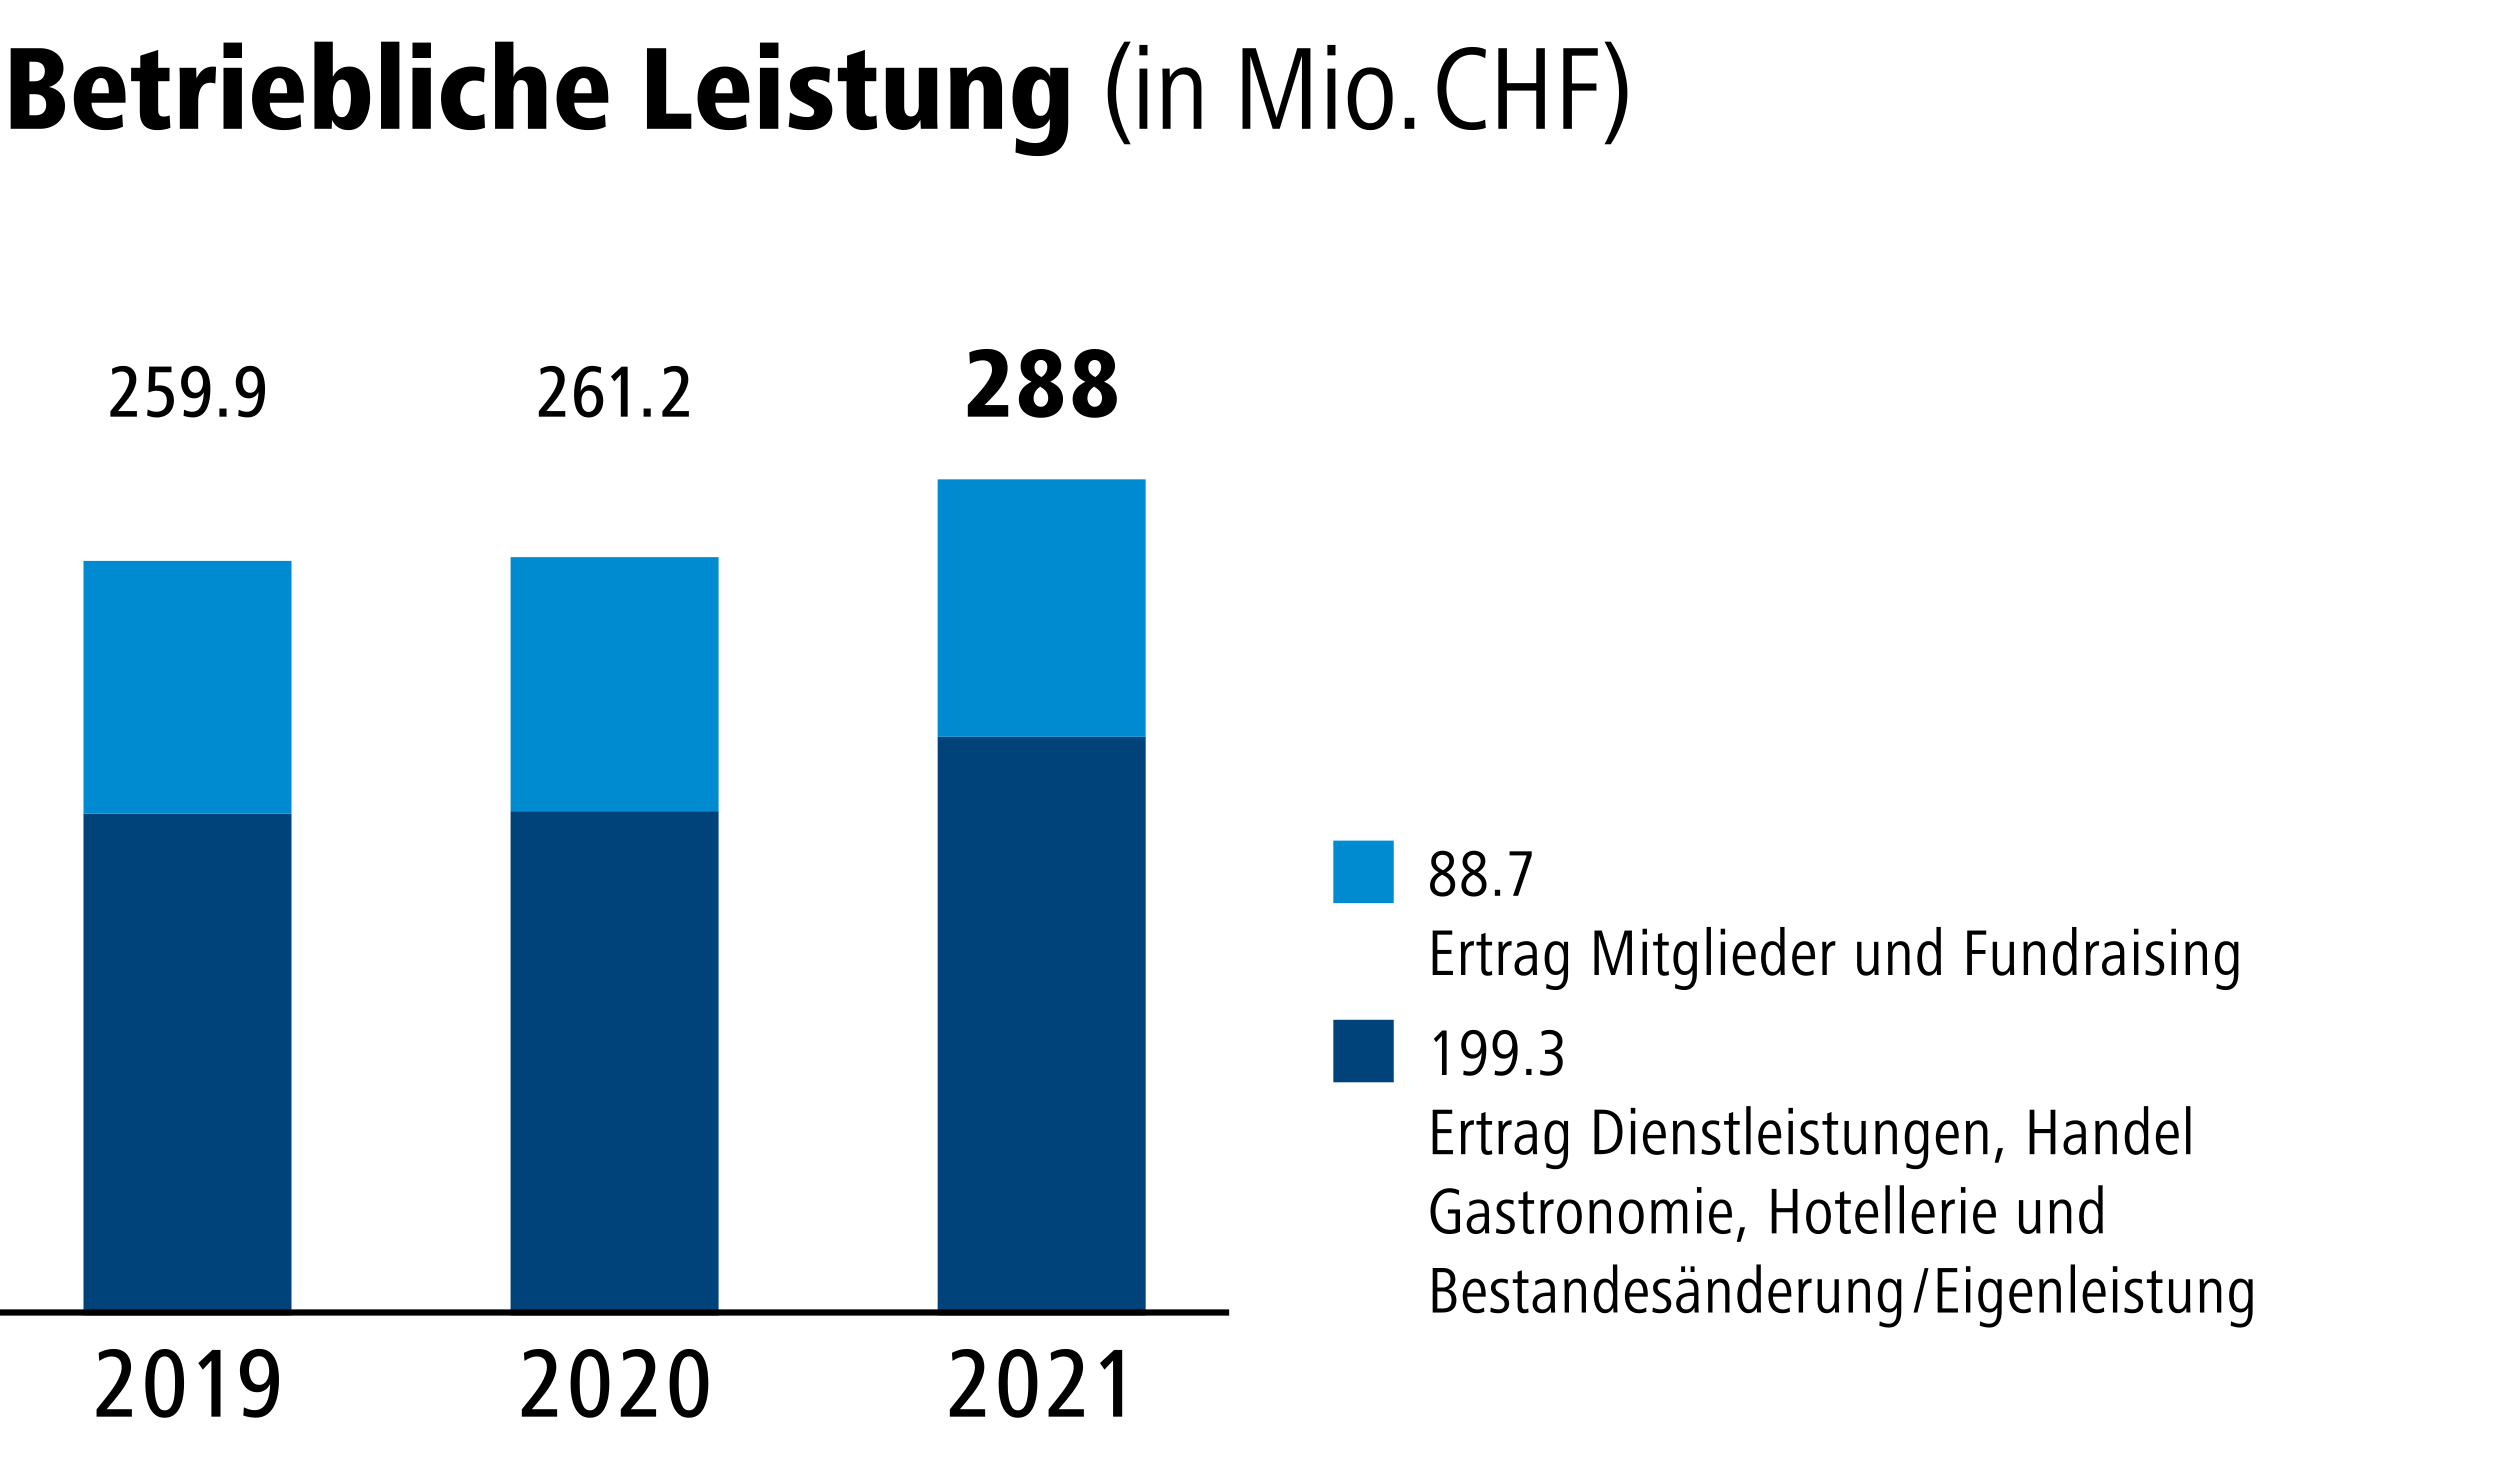 <?xml version="1.0" encoding="utf-8"?>
<!-- Generator: Adobe Illustrator 26.0.1, SVG Export Plug-In . SVG Version: 6.00 Build 0)  -->
<svg version="1.1" id="Layer_1" xmlns="http://www.w3.org/2000/svg" xmlns:xlink="http://www.w3.org/1999/xlink" x="0px" y="0px"
	 viewBox="0 0 1200 700" style="enable-background:new 0 0 1200 700;" xml:space="preserve">
<style type="text/css">
	.st0{fill:#FFFFFF;}
	.st1{fill:#00427A;}
	.st2{fill:#008BD0;}
	.st3{clip-path:url(#SVGID_00000106825871927615143340000008855987881509598081_);fill:none;stroke:#000000;stroke-width:3;}
</style>
<g>
	<polygon class="st0" points="0,0 0,700 1200,700 1200,0 0,0 	"/>
	<polygon class="st1" points="450.08,353.68 450.08,631.42 549.92,631.42 549.92,353.68 450.08,353.68 	"/>
	<polygon class="st1" points="40.08,390.48 40.08,631.42 139.92,631.42 139.92,390.48 40.08,390.48 	"/>
	<polygon class="st1" points="245.08,389.36 245.08,631.42 344.92,631.42 344.92,389.36 245.08,389.36 	"/>
	<polygon class="st2" points="450.08,230.08 450.08,353.68 549.92,353.68 549.92,230.08 450.08,230.08 	"/>
	<polygon class="st2" points="40.08,269.23 40.08,390.48 139.92,390.48 139.92,269.23 40.08,269.23 	"/>
	<polygon class="st2" points="245.08,267.42 245.08,389.36 344.92,389.36 344.92,267.42 245.08,267.42 	"/>
	<path d="M483.94,200v-5.57h-11.33l2.45-2.5c3.7-3.84,8.59-8.83,8.59-15.22c0-6.43-4.22-9.22-9.79-9.22c-3.6,0-7.01,0.86-8.59,1.68
		l0.29,5.52c1.73-0.96,4.08-1.73,6.19-1.73c2.69,0,4.42,1.39,4.42,4.51c0,4.13-4.42,9.02-8.16,13.15l-3.46,3.74V200H483.94
		L483.94,200z M492.77,184.69c-2.16,1.49-3.74,3.84-3.74,6.86c0,5.9,4.66,8.98,10.61,8.98c5.81,0,10.61-3.02,10.61-8.93
		c0-4.8-3.07-7.01-6.14-8.4c2.64-1.25,5.28-3.94,5.28-7.49c0-5.52-4.7-8.21-9.74-8.21c-4.99,0-9.74,2.69-9.74,8.21
		c0,3.65,1.73,6,5.23,7.49C494.3,183.63,493.49,184.16,492.77,184.69L492.77,184.69z M497.52,179.26c-0.62-0.72-0.96-1.73-0.96-3.02
		c0-1.73,1.15-3.46,3.07-3.46c2.06,0,3.07,1.58,3.07,3.46c0,2.06-1.15,3.65-2.74,4.75C499.01,180.56,498.19,179.98,497.52,179.26
		L497.52,179.26z M500.83,186.61c1.39,1.06,2.3,2.4,2.3,4.61c0,2.06-1.34,4.03-3.5,4.03c-2.26,0-3.5-1.97-3.5-4.08
		c0-2.74,1.49-4.42,3.17-5.62C499.83,185.89,500.35,186.27,500.83,186.61L500.83,186.61z M518.6,184.69
		c-2.16,1.49-3.74,3.84-3.74,6.86c0,5.9,4.66,8.98,10.61,8.98c5.81,0,10.61-3.02,10.61-8.93c0-4.8-3.07-7.01-6.14-8.4
		c2.64-1.25,5.28-3.94,5.28-7.49c0-5.52-4.7-8.21-9.74-8.21c-4.99,0-9.74,2.69-9.74,8.21c0,3.65,1.73,6,5.23,7.49
		C520.14,183.63,519.32,184.16,518.6,184.69L518.6,184.69z M523.35,179.26c-0.62-0.72-0.96-1.73-0.96-3.02
		c0-1.73,1.15-3.46,3.07-3.46c2.06,0,3.07,1.58,3.07,3.46c0,2.06-1.15,3.65-2.74,4.75C524.84,180.56,524.03,179.98,523.35,179.26
		L523.35,179.26z M526.67,186.61c1.39,1.06,2.3,2.4,2.3,4.61c0,2.06-1.34,4.03-3.5,4.03c-2.26,0-3.5-1.97-3.5-4.08
		c0-2.74,1.49-4.42,3.17-5.62C525.66,185.89,526.19,186.27,526.67,186.61L526.67,186.61z"/>
	<path d="M271.33,200v-2.7h-9.07l2.74-3.24c2.77-3.35,6.05-7.56,6.05-12.02c0-3.35-1.91-6.41-6.16-6.41c-2.7,0-4.36,0.83-5.51,1.4
		l0.22,2.88c1.44-0.86,2.77-1.58,4.46-1.58c2.41,0,3.6,1.44,3.6,3.89c0,3.6-3.28,7.99-6.01,11.41l-3.02,3.74V200H271.33L271.33,200z
		 M288.58,176.38c-1.44-0.47-2.92-0.76-4.39-0.76c-7.06,0-8.64,8.17-8.64,13.75c0,4.72,1.04,11.02,7.02,11.02
		c4.43,0,6.98-3.67,6.98-8.06c0-3.89-1.91-7.52-6.26-7.52c-2.05,0-3.71,1.22-4.61,2.99c0.29-3.89,1.19-9.47,5.94-9.47
		c1.4,0,2.48,0.36,3.74,0.94L288.58,176.38L288.58,176.38z M279.76,195.9c-0.47-1.04-0.68-2.38-0.68-3.49
		c0-2.16,0.97-4.93,3.56-4.93c2.7,0,3.67,2.63,3.67,4.93c0,2.27-1.04,5.33-3.78,5.33C281.13,197.73,280.3,196.94,279.76,195.9
		L279.76,195.9z M301.27,200v-24.01h-2.92l-5.08,4.72l1.62,2.38l3.1-3.31V200H301.27L301.27,200z M312.35,200v-3.92h-3.42V200
		H312.35L312.35,200z M330.66,200v-2.7h-9.07l2.74-3.24c2.77-3.35,6.05-7.56,6.05-12.02c0-3.35-1.91-6.41-6.16-6.41
		c-2.7,0-4.36,0.83-5.51,1.4l0.22,2.88c1.44-0.86,2.77-1.58,4.46-1.58c2.41,0,3.6,1.44,3.6,3.89c0,3.6-3.28,7.99-6.01,11.41
		l-3.02,3.74V200H330.66L330.66,200z"/>
	<path d="M65.71,200v-2.7h-9.07l2.74-3.24c2.77-3.35,6.05-7.56,6.05-12.02c0-3.35-1.91-6.41-6.16-6.41c-2.7,0-4.36,0.83-5.51,1.4
		l0.22,2.88c1.44-0.86,2.77-1.58,4.46-1.58c2.41,0,3.6,1.44,3.6,3.89c0,3.6-3.28,7.99-6.01,11.41L53,197.37V200H65.71L65.71,200z
		 M70.62,199.42c1.44,0.61,3.1,0.97,4.54,0.97c5.11,0,8.32-3.31,8.32-8.21c0-4.36-2.34-7.2-6.91-7.2c-0.83,0-1.48,0.11-2.16,0.36
		l0.22-6.66h7.67v-2.7H71.62l-0.36,12.42c1.26-0.47,2.45-0.83,3.85-0.83c3.17,0,4.97,1.58,4.97,4.75c0,3.46-1.8,5.33-5,5.33
		c-1.44,0-2.95-0.43-4.21-1.12L70.62,199.42L70.62,199.42z M88.12,199.6c1.4,0.47,3.06,0.76,4.54,0.76c7.13,0,8.32-8.28,8.32-13.79
		c0-4.75-1.22-10.98-7.09-10.98c-4.43,0-6.98,3.64-6.98,7.88c0,3.85,1.98,7.74,6.3,7.74c2.05,0,3.71-1.15,4.61-2.99
		c-0.11,3.74-0.86,9.43-5.58,9.43c-1.48,0-2.56-0.43-3.89-1.01L88.12,199.6L88.12,199.6z M91,186.86c-0.58-1.01-0.83-2.27-0.83-3.42
		c0-2.41,0.83-5.18,3.71-5.18c2.74,0,3.56,3.13,3.56,5.36c0,2.16-0.97,4.93-3.56,4.93C92.47,188.55,91.57,187.87,91,186.86
		L91,186.86z M108.74,200v-3.92h-3.42V200H108.74L108.74,200z M114.36,199.6c1.4,0.47,3.06,0.76,4.54,0.76
		c7.13,0,8.32-8.28,8.32-13.79c0-4.75-1.22-10.98-7.09-10.98c-4.43,0-6.98,3.64-6.98,7.88c0,3.85,1.98,7.74,6.3,7.74
		c2.05,0,3.71-1.15,4.61-2.99c-0.11,3.74-0.86,9.43-5.58,9.43c-1.48,0-2.56-0.43-3.89-1.01L114.36,199.6L114.36,199.6z
		 M117.24,186.86c-0.58-1.01-0.83-2.27-0.83-3.42c0-2.41,0.83-5.18,3.71-5.18c2.74,0,3.56,3.13,3.56,5.36
		c0,2.16-0.97,4.93-3.56,4.93C118.72,188.55,117.82,187.87,117.24,186.86L117.24,186.86z"/>
	<path d="M699.08,624.11c0-2.66-1.38-4.74-3.97-5.25c2.21-0.67,3.46-2.4,3.46-4.8c0-3.39-2.34-5.41-5.66-5.41h-5.22V630h4.77
		C696.39,630,699.08,628.3,699.08,624.11L699.08,624.11z M696.23,614.16c0,2.34-1.28,3.87-3.68,3.87h-2.62v-7.42h2.66
		C694.89,610.61,696.23,611.82,696.23,614.16L696.23,614.16z M696.74,624.08c0,2.72-1.38,3.97-4.03,3.97h-2.78v-8.16h2.85
		C695.37,619.89,696.74,621.52,696.74,624.08L696.74,624.08z M704.3,620.78c0.1-2.18,1.22-5.28,3.74-5.28c2.5,0,2.91,3.07,3.01,5.28
		H704.3L704.3,620.78z M713.13,622.42v-0.64c0-3.46-0.61-8.03-5.09-8.03c-4.06,0-5.92,4.42-5.92,8.22c0,4.26,1.76,8.38,6.72,8.38
		c1.18,0,2.5-0.22,3.62-0.74l-0.13-2.02c-0.99,0.64-2.14,0.96-3.14,0.96c-3.71,0-4.9-3.36-4.9-6.14H713.13L713.13,622.42z
		 M724.39,625.65c0-4.9-6.53-4.06-6.53-7.68c0-1.79,1.47-2.4,2.82-2.4c0.99,0,2.05,0.22,2.98,0.7l0.19-1.98
		c-0.86-0.35-2.18-0.54-3.17-0.54c-2.4,0-5.02,1.31-5.02,4.38c0,4.93,6.56,4.06,6.56,7.78c0,2.08-1.5,2.62-2.85,2.62
		c-1.06,0-2.66-0.32-3.81-0.96l-0.19,2.14c1.31,0.48,2.43,0.64,3.94,0.64C722.22,630.35,724.39,628.69,724.39,625.65L724.39,625.65z
		 M733.54,628.02c-0.48,0.26-0.9,0.48-1.41,0.48c-1.54,0-1.63-1.12-1.63-2.3v-10.37h3.14v-1.76h-3.14v-4.32l-2.05,0.7v3.62h-2.3
		v1.76h2.3v11.01c0,2.02,0.77,3.52,3.04,3.52c0.8,0,1.54-0.13,2.24-0.38L733.54,628.02L733.54,628.02z M744.29,623.73
		c0,2.24-1.09,4.83-3.78,4.83c-1.82,0-2.72-1.25-2.72-2.88c0-3.36,3.23-3.65,5.98-3.65h0.51V623.73L744.29,623.73z M746.5,630
		c-0.1-1.12-0.16-2.21-0.16-3.46v-7.55c0-3.14-1.38-5.25-4.96-5.25c-1.63,0-3.01,0.45-4.51,1.25l0.19,2.08
		c1.06-0.9,2.72-1.54,4.1-1.54c2.56,0,3.14,1.63,3.14,3.78v1.12h-1.02c-3.46,0-7.62,0.99-7.62,5.31c0,2.46,1.54,4.61,4.38,4.61
		c2.18,0,3.55-0.96,4.35-2.72l0.13,2.37H746.5L746.5,630z M761.26,630v-10.98c0-2.82-1.12-5.28-4.32-5.28
		c-1.92,0-3.3,1.22-4.03,2.62l-0.06-2.3h-1.92c0.03,1.63,0.1,3.1,0.1,4.74V630h2.08v-10.14c0-1.89,1.09-4.26,3.36-4.26
		c1.98,0,2.75,1.57,2.75,3.46V630H761.26L761.26,630z M776.39,630c-0.1-1.76-0.1-2.94-0.1-4.7v-18.37h-2.08v9.34
		c-0.8-1.38-1.89-2.53-3.81-2.53c-4.26,0-5.38,4.8-5.38,8.22c0,3.36,1.12,8.38,5.34,8.38c1.95,0,3.26-1.25,4-2.66l0.1,2.3H776.39
		L776.39,630z M774.28,621.97c0,2.59-0.38,6.56-3.55,6.56c-2.94,0-3.46-4.38-3.46-6.56c0-2.21,0.35-6.4,3.42-6.4
		C773.67,615.57,774.28,619.41,774.28,621.97L774.28,621.97z M782.12,620.78c0.1-2.18,1.22-5.28,3.74-5.28
		c2.5,0,2.91,3.07,3.01,5.28H782.12L782.12,620.78z M790.95,622.42v-0.64c0-3.46-0.61-8.03-5.09-8.03c-4.06,0-5.92,4.42-5.92,8.22
		c0,4.26,1.76,8.38,6.72,8.38c1.18,0,2.5-0.22,3.62-0.74l-0.13-2.02c-0.99,0.64-2.14,0.96-3.14,0.96c-3.71,0-4.9-3.36-4.9-6.14
		H790.95L790.95,622.42z M802.21,625.65c0-4.9-6.53-4.06-6.53-7.68c0-1.79,1.47-2.4,2.82-2.4c0.99,0,2.05,0.22,2.98,0.7l0.19-1.98
		c-0.86-0.35-2.18-0.54-3.17-0.54c-2.4,0-5.02,1.31-5.02,4.38c0,4.93,6.56,4.06,6.56,7.78c0,2.08-1.5,2.62-2.85,2.62
		c-1.06,0-2.66-0.32-3.81-0.96l-0.19,2.14c1.31,0.48,2.43,0.64,3.94,0.64C800.04,630.35,802.21,628.69,802.21,625.65L802.21,625.65z
		 M813.19,623.73c0,2.24-1.09,4.83-3.78,4.83c-1.82,0-2.72-1.25-2.72-2.88c0-3.36,3.23-3.65,5.98-3.65h0.51V623.73L813.19,623.73z
		 M815.4,630c-0.1-1.12-0.16-2.21-0.16-3.46v-7.55c0-3.14-1.38-5.25-4.96-5.25c-1.63,0-3.01,0.45-4.51,1.25l0.19,2.08
		c1.06-0.9,2.72-1.54,4.1-1.54c2.56,0,3.14,1.63,3.14,3.78v1.12h-1.02c-3.46,0-7.62,0.99-7.62,5.31c0,2.46,1.54,4.61,4.38,4.61
		c2.18,0,3.55-0.96,4.35-2.72l0.13,2.37H815.4L815.4,630z M813.38,610.58v-2.75h-1.89v2.75H813.38L813.38,610.58z M808.84,610.58
		v-2.75h-1.89v2.75H808.84L808.84,610.58z M830.15,630v-10.98c0-2.82-1.12-5.28-4.32-5.28c-1.92,0-3.3,1.22-4.03,2.62l-0.06-2.3
		h-1.92c0.03,1.63,0.1,3.1,0.1,4.74V630h2.08v-10.14c0-1.89,1.09-4.26,3.36-4.26c1.98,0,2.75,1.57,2.75,3.46V630H830.15L830.15,630z
		 M845.28,630c-0.1-1.76-0.1-2.94-0.1-4.7v-18.37h-2.08v9.34c-0.8-1.38-1.89-2.53-3.81-2.53c-4.26,0-5.38,4.8-5.38,8.22
		c0,3.36,1.12,8.38,5.34,8.38c1.95,0,3.26-1.25,4-2.66l0.1,2.3H845.28L845.28,630z M843.17,621.97c0,2.59-0.38,6.56-3.55,6.56
		c-2.94,0-3.46-4.38-3.46-6.56c0-2.21,0.35-6.4,3.42-6.4C842.56,615.57,843.17,619.41,843.17,621.97L843.17,621.97z M851.01,620.78
		c0.1-2.18,1.22-5.28,3.74-5.28c2.5,0,2.91,3.07,3.01,5.28H851.01L851.01,620.78z M859.84,622.42v-0.64c0-3.46-0.61-8.03-5.09-8.03
		c-4.06,0-5.92,4.42-5.92,8.22c0,4.26,1.76,8.38,6.72,8.38c1.18,0,2.5-0.22,3.62-0.74l-0.13-2.02c-0.99,0.64-2.14,0.96-3.14,0.96
		c-3.71,0-4.9-3.36-4.9-6.14H859.84L859.84,622.42z M869.64,613.84c-0.19-0.06-0.42-0.1-0.67-0.1c-1.7,0-3.04,1.25-3.71,2.75
		l-0.06-2.43h-1.92c0.03,1.63,0.1,3.1,0.1,4.74V630h2.08v-9.57c0-2.02,1.09-4.58,3.39-4.58c0.22,0,0.38,0.03,0.61,0.06
		L869.64,613.84L869.64,613.84z M882.76,630c-0.03-1.63-0.13-3.1-0.13-4.74v-11.2h-2.05v10.14c0,1.86-1.09,4.29-3.36,4.29
		c-1.95,0-2.69-1.63-2.69-3.49v-10.94h-2.08v10.94c0,2.82,1.12,5.34,4.32,5.34c1.92,0,3.26-1.22,4-2.62l0.06,2.27H882.76L882.76,630
		z M897.57,630v-10.98c0-2.82-1.12-5.28-4.32-5.28c-1.92,0-3.3,1.22-4.03,2.62l-0.06-2.3h-1.92c0.03,1.63,0.1,3.1,0.1,4.74V630h2.08
		v-10.14c0-1.89,1.09-4.26,3.36-4.26c1.98,0,2.75,1.57,2.75,3.46V630H897.57L897.57,630z M912.61,614.06h-1.98v2.21
		c-0.77-1.44-1.92-2.53-3.94-2.53c-4.22,0-5.34,4.8-5.34,8.22c0,3.58,1.12,8.03,5.34,8.03c1.79,0,3.04-0.96,3.84-2.37v0.9
		c0,2.91-0.03,6.88-4,6.88c-1.5,0-2.98-0.48-4.26-1.22l-0.19,2.18c1.5,0.48,2.91,0.86,4.54,0.86c4.51,0,5.98-3.62,5.98-7.71V614.06
		L912.61,614.06z M910.6,621.97c0,2.46-0.29,6.21-3.62,6.21c-3.07,0-3.39-3.87-3.39-6.21c0-2.21,0.38-6.4,3.46-6.4
		C910.05,615.57,910.6,619.41,910.6,621.97L910.6,621.97z M925.67,608.66h-1.85L918.5,630h1.85L925.67,608.66L925.67,608.66z
		 M939.81,630v-1.98h-7.49v-8.13h6.75v-1.92h-6.75v-7.33h7.14v-1.98h-9.38V630H939.81L939.81,630z M945.76,630v-15.94h-2.08V630
		H945.76L945.76,630z M945.79,610.54v-2.75h-2.14v2.75H945.79L945.79,610.54z M960.8,614.06h-1.98v2.21
		c-0.77-1.44-1.92-2.53-3.94-2.53c-4.22,0-5.34,4.8-5.34,8.22c0,3.58,1.12,8.03,5.34,8.03c1.79,0,3.04-0.96,3.84-2.37v0.9
		c0,2.91-0.03,6.88-4,6.88c-1.5,0-2.98-0.48-4.26-1.22l-0.19,2.18c1.5,0.48,2.91,0.86,4.54,0.86c4.51,0,5.98-3.62,5.98-7.71V614.06
		L960.8,614.06z M958.79,621.97c0,2.46-0.29,6.21-3.62,6.21c-3.07,0-3.39-3.87-3.39-6.21c0-2.21,0.38-6.4,3.46-6.4
		C958.24,615.57,958.79,619.41,958.79,621.97L958.79,621.97z M966.63,620.78c0.1-2.18,1.22-5.28,3.74-5.28
		c2.5,0,2.91,3.07,3.01,5.28H966.63L966.63,620.78z M975.46,622.42v-0.64c0-3.46-0.61-8.03-5.09-8.03c-4.06,0-5.92,4.42-5.92,8.22
		c0,4.26,1.76,8.38,6.72,8.38c1.18,0,2.5-0.22,3.62-0.74l-0.13-2.02c-0.99,0.64-2.14,0.96-3.14,0.96c-3.71,0-4.9-3.36-4.9-6.14
		H975.46L975.46,622.42z M989.22,630v-10.98c0-2.82-1.12-5.28-4.32-5.28c-1.92,0-3.3,1.22-4.03,2.62l-0.06-2.3h-1.92
		c0.03,1.63,0.1,3.1,0.1,4.74V630h2.08v-10.14c0-1.89,1.09-4.26,3.36-4.26c1.98,0,2.75,1.57,2.75,3.46V630H989.22L989.22,630z
		 M996,630v-23.07h-2.08V630H996L996,630z M1001.86,620.78c0.09-2.18,1.21-5.28,3.74-5.28c2.5,0,2.91,3.07,3.01,5.28H1001.86
		L1001.86,620.78z M1010.69,622.42v-0.64c0-3.46-0.61-8.03-5.09-8.03c-4.06,0-5.92,4.42-5.92,8.22c0,4.26,1.76,8.38,6.72,8.38
		c1.19,0,2.5-0.22,3.62-0.74l-0.13-2.02c-0.99,0.64-2.14,0.96-3.14,0.96c-3.71,0-4.89-3.36-4.89-6.14H1010.69L1010.69,622.42z
		 M1016.29,630v-15.94h-2.08V630H1016.29L1016.29,630z M1016.32,610.54v-2.75h-2.14v2.75H1016.32L1016.32,610.54z M1028.74,625.65
		c0-4.9-6.53-4.06-6.53-7.68c0-1.79,1.47-2.4,2.81-2.4c1,0,2.05,0.22,2.98,0.7l0.19-1.98c-0.86-0.35-2.17-0.54-3.17-0.54
		c-2.4,0-5.02,1.31-5.02,4.38c0,4.93,6.56,4.06,6.56,7.78c0,2.08-1.5,2.62-2.85,2.62c-1.05,0-2.65-0.32-3.81-0.96l-0.19,2.14
		c1.31,0.48,2.43,0.64,3.94,0.64C1026.56,630.35,1028.74,628.69,1028.74,625.65L1028.74,625.65z M1037.89,628.02
		c-0.48,0.26-0.9,0.48-1.41,0.48c-1.54,0-1.63-1.12-1.63-2.3v-10.37h3.13v-1.76h-3.13v-4.32l-2.05,0.7v3.62h-2.3v1.76h2.3v11.01
		c0,2.02,0.77,3.52,3.04,3.52c0.8,0,1.54-0.13,2.24-0.38L1037.89,628.02L1037.89,628.02z M1051.39,630
		c-0.03-1.63-0.13-3.1-0.13-4.74v-11.2h-2.04v10.14c0,1.86-1.09,4.29-3.36,4.29c-1.96,0-2.69-1.63-2.69-3.49v-10.94h-2.08v10.94
		c0,2.82,1.12,5.34,4.32,5.34c1.92,0,3.26-1.22,4-2.62l0.06,2.27H1051.39L1051.39,630z M1066.21,630v-10.98
		c0-2.82-1.12-5.28-4.32-5.28c-1.92,0-3.3,1.22-4.03,2.62l-0.07-2.3h-1.92c0.03,1.63,0.1,3.1,0.1,4.74V630h2.08v-10.14
		c0-1.89,1.09-4.26,3.36-4.26c1.98,0,2.75,1.57,2.75,3.46V630H1066.21L1066.21,630z M1081.25,614.06h-1.99v2.21
		c-0.76-1.44-1.92-2.53-3.93-2.53c-4.23,0-5.35,4.8-5.35,8.22c0,3.58,1.12,8.03,5.35,8.03c1.79,0,3.04-0.96,3.84-2.37v0.9
		c0,2.91-0.03,6.88-4,6.88c-1.51,0-2.98-0.48-4.26-1.22l-0.19,2.18c1.5,0.48,2.91,0.86,4.54,0.86c4.52,0,5.99-3.62,5.99-7.71V614.06
		L1081.25,614.06z M1079.23,621.97c0,2.46-0.29,6.21-3.61,6.21c-3.08,0-3.4-3.87-3.4-6.21c0-2.21,0.39-6.4,3.46-6.4
		C1078.69,615.57,1079.23,619.41,1079.23,621.97L1079.23,621.97z"/>
	<path d="M700.81,580.54h-5.79v1.92h3.62v7.23c-0.86,0.48-1.7,0.64-2.69,0.64c-5.06,0-6.94-4.61-6.94-8.99
		c0-4.26,1.92-8.99,6.72-8.99c1.5,0,3.3,0.48,4.48,1.34l0.19-2.3c-1.31-0.67-2.98-1.06-4.54-1.06c-6.05,0-9.22,5.38-9.22,11.01
		c0,5.63,2.69,11.01,9.15,11.01c1.66,0,3.49-0.35,5.02-1.22V580.54L700.81,580.54z M712.65,585.73c0,2.24-1.09,4.83-3.78,4.83
		c-1.83,0-2.72-1.25-2.72-2.88c0-3.36,3.23-3.65,5.98-3.65h0.51V585.73L712.65,585.73z M714.86,592c-0.1-1.12-0.16-2.21-0.16-3.46
		v-7.55c0-3.14-1.38-5.25-4.96-5.25c-1.63,0-3.01,0.45-4.51,1.25l0.19,2.08c1.05-0.9,2.72-1.54,4.1-1.54c2.56,0,3.14,1.63,3.14,3.78
		v1.12h-1.02c-3.46,0-7.62,0.99-7.62,5.31c0,2.46,1.54,4.61,4.38,4.61c2.18,0,3.55-0.96,4.35-2.72l0.13,2.37H714.86L714.86,592z
		 M727.11,587.65c0-4.9-6.53-4.06-6.53-7.68c0-1.79,1.47-2.4,2.82-2.4c0.99,0,2.05,0.22,2.98,0.7l0.19-1.98
		c-0.86-0.35-2.18-0.54-3.17-0.54c-2.4,0-5.02,1.31-5.02,4.38c0,4.93,6.56,4.06,6.56,7.78c0,2.08-1.5,2.62-2.85,2.62
		c-1.06,0-2.66-0.32-3.81-0.96l-0.19,2.14c1.31,0.48,2.43,0.64,3.94,0.64C724.93,592.35,727.11,590.69,727.11,587.65L727.11,587.65z
		 M736.26,590.02c-0.48,0.26-0.9,0.48-1.41,0.48c-1.54,0-1.63-1.12-1.63-2.3v-10.37h3.14v-1.76h-3.14v-4.32l-2.05,0.7v3.62h-2.3
		v1.76h2.3v11.01c0,2.02,0.77,3.52,3.04,3.52c0.8,0,1.54-0.13,2.24-0.38L736.26,590.02L736.26,590.02z M745.8,575.84
		c-0.19-0.06-0.42-0.1-0.67-0.1c-1.7,0-3.04,1.25-3.71,2.75l-0.06-2.43h-1.92c0.03,1.63,0.1,3.1,0.1,4.74V592h2.08v-9.57
		c0-2.02,1.09-4.58,3.39-4.58c0.22,0,0.38,0.03,0.61,0.06L745.8,575.84L745.8,575.84z M759.27,583.97c0-3.87-1.25-8.22-5.95-8.22
		c-4.32,0-5.95,4.45-5.95,8.22c0,3.84,1.38,8.38,5.95,8.38C757.86,592.35,759.27,587.71,759.27,583.97L759.27,583.97z
		 M757.06,583.97c0,2.43-0.54,6.56-3.74,6.56c-3.2,0-3.71-4.13-3.71-6.56c0-2.34,0.64-6.4,3.71-6.4
		C756.61,577.57,757.06,581.5,757.06,583.97L757.06,583.97z M773.29,592v-10.98c0-2.82-1.12-5.28-4.32-5.28
		c-1.92,0-3.3,1.22-4.03,2.62l-0.06-2.3h-1.92c0.03,1.63,0.1,3.1,0.1,4.74V592h2.08v-10.14c0-1.89,1.09-4.26,3.36-4.26
		c1.98,0,2.75,1.57,2.75,3.46V592H773.29L773.29,592z M788.97,583.97c0-3.87-1.25-8.22-5.95-8.22c-4.32,0-5.95,4.45-5.95,8.22
		c0,3.84,1.38,8.38,5.95,8.38C787.56,592.35,788.97,587.71,788.97,583.97L788.97,583.97z M786.76,583.97c0,2.43-0.54,6.56-3.74,6.56
		c-3.2,0-3.71-4.13-3.71-6.56c0-2.34,0.64-6.4,3.71-6.4C786.31,577.57,786.76,581.5,786.76,583.97L786.76,583.97z M809.86,592
		v-11.17c0-3.17-1.09-5.09-4-5.09c-1.63,0-2.85,1.09-3.84,2.62c-0.67-1.7-1.76-2.62-3.68-2.62c-1.7,0-3.04,1.12-3.71,2.62l-0.06-2.3
		h-1.92c0.1,2.02,0.1,3.2,0.1,4.74V592h2.08v-10.18c0-1.82,1.12-4.22,3.01-4.22c2.11,0,2.46,1.76,2.46,3.46V592h2.05v-10.18
		c0-1.82,1.06-4.22,3.01-4.22c2.11,0,2.46,1.76,2.46,3.46V592H809.86L809.86,592z M816.65,592v-15.94h-2.08V592H816.65L816.65,592z
		 M816.68,572.54v-2.75h-2.14v2.75H816.68L816.68,572.54z M822.5,582.78c0.1-2.18,1.22-5.28,3.74-5.28c2.5,0,2.91,3.07,3.01,5.28
		H822.5L822.5,582.78z M831.33,584.42v-0.64c0-3.46-0.61-8.03-5.09-8.03c-4.06,0-5.92,4.42-5.92,8.22c0,4.26,1.76,8.38,6.72,8.38
		c1.18,0,2.5-0.22,3.62-0.74l-0.13-2.02c-0.99,0.64-2.14,0.96-3.14,0.96c-3.71,0-4.9-3.36-4.9-6.14H831.33L831.33,584.42z
		 M837.64,589.09h-2.37l-1.63,7.01h1.79L837.64,589.09L837.64,589.09z M862.76,592v-21.34h-2.27v9.25h-7.78v-9.25h-2.27V592h2.27
		v-10.11h7.78V592H862.76L862.76,592z M878.82,583.97c0-3.87-1.25-8.22-5.95-8.22c-4.32,0-5.95,4.45-5.95,8.22
		c0,3.84,1.38,8.38,5.95,8.38C877.41,592.35,878.82,587.71,878.82,583.97L878.82,583.97z M876.61,583.97c0,2.43-0.54,6.56-3.74,6.56
		c-3.2,0-3.71-4.13-3.71-6.56c0-2.34,0.64-6.4,3.71-6.4C876.16,577.57,876.61,581.5,876.61,583.97L876.61,583.97z M888.26,590.02
		c-0.48,0.26-0.9,0.48-1.41,0.48c-1.54,0-1.63-1.12-1.63-2.3v-10.37h3.14v-1.76h-3.14v-4.32l-2.05,0.7v3.62h-2.3v1.76h2.3v11.01
		c0,2.02,0.77,3.52,3.04,3.52c0.8,0,1.54-0.13,2.24-0.38L888.26,590.02L888.26,590.02z M892.67,582.78c0.1-2.18,1.22-5.28,3.74-5.28
		c2.5,0,2.91,3.07,3.01,5.28H892.67L892.67,582.78z M901.51,584.42v-0.64c0-3.46-0.61-8.03-5.09-8.03c-4.06,0-5.92,4.42-5.92,8.22
		c0,4.26,1.76,8.38,6.72,8.38c1.18,0,2.5-0.22,3.62-0.74l-0.13-2.02c-0.99,0.64-2.14,0.96-3.14,0.96c-3.71,0-4.9-3.36-4.9-6.14
		H901.51L901.51,584.42z M907.11,592v-23.07h-2.08V592H907.11L907.11,592z M913.92,592v-23.07h-2.08V592H913.92L913.92,592z
		 M919.78,582.78c0.1-2.18,1.22-5.28,3.74-5.28c2.5,0,2.91,3.07,3.01,5.28H919.78L919.78,582.78z M928.61,584.42v-0.64
		c0-3.46-0.61-8.03-5.09-8.03c-4.06,0-5.92,4.42-5.92,8.22c0,4.26,1.76,8.38,6.72,8.38c1.18,0,2.5-0.22,3.62-0.74l-0.13-2.02
		c-0.99,0.64-2.14,0.96-3.14,0.96c-3.71,0-4.9-3.36-4.9-6.14H928.61L928.61,584.42z M938.4,575.84c-0.19-0.06-0.42-0.1-0.67-0.1
		c-1.7,0-3.04,1.25-3.71,2.75l-0.06-2.43h-1.92c0.03,1.63,0.1,3.1,0.1,4.74V592h2.08v-9.57c0-2.02,1.09-4.58,3.39-4.58
		c0.22,0,0.38,0.03,0.61,0.06L938.4,575.84L938.4,575.84z M943.36,592v-15.94h-2.08V592H943.36L943.36,592z M943.39,572.54v-2.75
		h-2.14v2.75H943.39L943.39,572.54z M949.22,582.78c0.1-2.18,1.22-5.28,3.74-5.28c2.5,0,2.91,3.07,3.01,5.28H949.22L949.22,582.78z
		 M958.05,584.42v-0.64c0-3.46-0.61-8.03-5.09-8.03c-4.06,0-5.92,4.42-5.92,8.22c0,4.26,1.76,8.38,6.72,8.38
		c1.18,0,2.5-0.22,3.62-0.74l-0.13-2.02c-0.99,0.64-2.14,0.96-3.14,0.96c-3.71,0-4.9-3.36-4.9-6.14H958.05L958.05,584.42z
		 M979.39,592c-0.03-1.63-0.13-3.1-0.13-4.74v-11.2h-2.05v10.14c0,1.86-1.09,4.29-3.36,4.29c-1.95,0-2.69-1.63-2.69-3.49v-10.94
		h-2.08v10.94c0,2.82,1.12,5.34,4.32,5.34c1.92,0,3.26-1.22,4-2.62l0.06,2.27H979.39L979.39,592z M994.21,592v-10.98
		c0-2.82-1.12-5.28-4.32-5.28c-1.92,0-3.3,1.22-4.03,2.62l-0.06-2.3h-1.92c0.03,1.63,0.1,3.1,0.1,4.74V592h2.08v-10.14
		c0-1.89,1.09-4.26,3.36-4.26c1.98,0,2.75,1.57,2.75,3.46V592H994.21L994.21,592z M1009.34,592c-0.09-1.76-0.09-2.94-0.09-4.7
		v-18.37h-2.08v9.34c-0.8-1.38-1.89-2.53-3.81-2.53c-4.26,0-5.38,4.8-5.38,8.22c0,3.36,1.12,8.38,5.35,8.38c1.95,0,3.26-1.25,4-2.66
		l0.09,2.3H1009.34L1009.34,592z M1007.23,583.97c0,2.59-0.38,6.56-3.55,6.56c-2.94,0-3.46-4.38-3.46-6.56c0-2.21,0.36-6.4,3.43-6.4
		C1006.62,577.57,1007.23,581.41,1007.23,583.97L1007.23,583.97z"/>
	<path d="M697.42,554v-1.98h-7.49v-8.13h6.75v-1.92h-6.75v-7.33h7.14v-1.98h-9.38V554H697.42L697.42,554z M707.56,537.84
		c-0.19-0.06-0.42-0.1-0.67-0.1c-1.7,0-3.04,1.25-3.71,2.75l-0.06-2.43h-1.92c0.03,1.63,0.1,3.1,0.1,4.74V554h2.08v-9.57
		c0-2.02,1.09-4.58,3.39-4.58c0.22,0,0.38,0.03,0.61,0.06L707.56,537.84L707.56,537.84z M716.1,552.02
		c-0.48,0.26-0.9,0.48-1.41,0.48c-1.54,0-1.63-1.12-1.63-2.3v-10.37h3.14v-1.76h-3.14v-4.32l-2.05,0.7v3.62h-2.3v1.76h2.3v11.01
		c0,2.02,0.77,3.52,3.04,3.52c0.8,0,1.54-0.13,2.24-0.38L716.1,552.02L716.1,552.02z M725.64,537.84c-0.19-0.06-0.42-0.1-0.67-0.1
		c-1.7,0-3.04,1.25-3.71,2.75l-0.06-2.43h-1.92c0.03,1.63,0.1,3.1,0.1,4.74V554h2.08v-9.57c0-2.02,1.09-4.58,3.39-4.58
		c0.22,0,0.38,0.03,0.61,0.06L725.64,537.84L725.64,537.84z M735.62,547.73c0,2.24-1.09,4.83-3.78,4.83c-1.82,0-2.72-1.25-2.72-2.88
		c0-3.36,3.23-3.65,5.98-3.65h0.51V547.73L735.62,547.73z M737.83,554c-0.1-1.12-0.16-2.21-0.16-3.46v-7.55
		c0-3.14-1.38-5.25-4.96-5.25c-1.63,0-3.01,0.45-4.51,1.25l0.19,2.08c1.06-0.9,2.72-1.54,4.1-1.54c2.56,0,3.14,1.63,3.14,3.78v1.12
		h-1.02c-3.46,0-7.62,0.99-7.62,5.31c0,2.46,1.54,4.61,4.38,4.61c2.18,0,3.55-0.96,4.35-2.72l0.13,2.37H737.83L737.83,554z
		 M752.68,538.06h-1.98v2.21c-0.77-1.44-1.92-2.53-3.94-2.53c-4.22,0-5.34,4.8-5.34,8.22c0,3.58,1.12,8.03,5.34,8.03
		c1.79,0,3.04-0.96,3.84-2.37v0.9c0,2.91-0.03,6.88-4,6.88c-1.5,0-2.98-0.48-4.26-1.22l-0.19,2.18c1.5,0.48,2.91,0.86,4.54,0.86
		c4.51,0,5.98-3.62,5.98-7.71V538.06L752.68,538.06z M750.66,545.97c0,2.46-0.29,6.21-3.62,6.21c-3.07,0-3.39-3.87-3.39-6.21
		c0-2.21,0.38-6.4,3.46-6.4C750.12,539.57,750.66,543.41,750.66,545.97L750.66,545.97z M778.79,543.18c0-6.37-3.01-10.53-9.63-10.53
		h-3.81V554h3.04C775.43,554,778.79,550.06,778.79,543.18L778.79,543.18z M776.42,543.18c0,4.93-1.89,8.83-7.33,8.83h-1.47v-17.38
		h1.89C774.73,534.64,776.42,538.58,776.42,543.18L776.42,543.18z M784.9,554v-15.94h-2.08V554H784.9L784.9,554z M784.93,534.54
		v-2.75h-2.14v2.75H784.93L784.93,534.54z M790.76,544.78c0.1-2.18,1.22-5.28,3.74-5.28c2.5,0,2.91,3.07,3.01,5.28H790.76
		L790.76,544.78z M799.59,546.42v-0.64c0-3.46-0.61-8.03-5.09-8.03c-4.06,0-5.92,4.42-5.92,8.22c0,4.26,1.76,8.38,6.72,8.38
		c1.18,0,2.5-0.22,3.62-0.74l-0.13-2.02c-0.99,0.64-2.14,0.96-3.14,0.96c-3.71,0-4.9-3.36-4.9-6.14H799.59L799.59,546.42z
		 M813.35,554v-10.98c0-2.82-1.12-5.28-4.32-5.28c-1.92,0-3.3,1.22-4.03,2.62l-0.06-2.3h-1.92c0.03,1.63,0.1,3.1,0.1,4.74V554h2.08
		v-10.14c0-1.89,1.09-4.26,3.36-4.26c1.98,0,2.75,1.57,2.75,3.46V554H813.35L813.35,554z M825.8,549.65c0-4.9-6.53-4.06-6.53-7.68
		c0-1.79,1.47-2.4,2.82-2.4c0.99,0,2.05,0.22,2.98,0.7l0.19-1.98c-0.86-0.35-2.18-0.54-3.17-0.54c-2.4,0-5.02,1.31-5.02,4.38
		c0,4.93,6.56,4.06,6.56,7.78c0,2.08-1.5,2.62-2.85,2.62c-1.06,0-2.66-0.32-3.81-0.96l-0.19,2.14c1.31,0.48,2.43,0.64,3.94,0.64
		C823.62,554.35,825.8,552.69,825.8,549.65L825.8,549.65z M834.95,552.02c-0.48,0.26-0.9,0.48-1.41,0.48c-1.54,0-1.63-1.12-1.63-2.3
		v-10.37h3.14v-1.76h-3.14v-4.32l-2.05,0.7v3.62h-2.3v1.76h2.3v11.01c0,2.02,0.77,3.52,3.04,3.52c0.8,0,1.54-0.13,2.24-0.38
		L834.95,552.02L834.95,552.02z M840.29,554v-23.07h-2.08V554H840.29L840.29,554z M846.15,544.78c0.1-2.18,1.22-5.28,3.74-5.28
		c2.5,0,2.91,3.07,3.01,5.28H846.15L846.15,544.78z M854.98,546.42v-0.64c0-3.46-0.61-8.03-5.09-8.03c-4.06,0-5.92,4.42-5.92,8.22
		c0,4.26,1.76,8.38,6.72,8.38c1.18,0,2.5-0.22,3.62-0.74l-0.13-2.02c-0.99,0.64-2.14,0.96-3.14,0.96c-3.71,0-4.9-3.36-4.9-6.14
		H854.98L854.98,546.42z M860.58,554v-15.94h-2.08V554H860.58L860.58,554z M860.61,534.54v-2.75h-2.14v2.75H860.61L860.61,534.54z
		 M873.03,549.65c0-4.9-6.53-4.06-6.53-7.68c0-1.79,1.47-2.4,2.82-2.4c0.99,0,2.05,0.22,2.98,0.7l0.19-1.98
		c-0.86-0.35-2.18-0.54-3.17-0.54c-2.4,0-5.02,1.31-5.02,4.38c0,4.93,6.56,4.06,6.56,7.78c0,2.08-1.5,2.62-2.85,2.62
		c-1.06,0-2.66-0.32-3.81-0.96l-0.19,2.14c1.31,0.48,2.43,0.64,3.94,0.64C870.85,554.35,873.03,552.69,873.03,549.65L873.03,549.65z
		 M882.18,552.02c-0.48,0.26-0.9,0.48-1.41,0.48c-1.54,0-1.63-1.12-1.63-2.3v-10.37h3.14v-1.76h-3.14v-4.32l-2.05,0.7v3.62h-2.3
		v1.76h2.3v11.01c0,2.02,0.77,3.52,3.04,3.52c0.8,0,1.54-0.13,2.24-0.38L882.18,552.02L882.18,552.02z M895.68,554
		c-0.03-1.63-0.13-3.1-0.13-4.74v-11.2h-2.05v10.14c0,1.86-1.09,4.29-3.36,4.29c-1.95,0-2.69-1.63-2.69-3.49v-10.94h-2.08v10.94
		c0,2.82,1.12,5.34,4.32,5.34c1.92,0,3.27-1.22,4-2.62l0.07,2.27H895.68L895.68,554z M910.5,554v-10.98c0-2.82-1.12-5.28-4.32-5.28
		c-1.92,0-3.3,1.22-4.03,2.62l-0.06-2.3h-1.92c0.03,1.63,0.1,3.1,0.1,4.74V554h2.08v-10.14c0-1.89,1.09-4.26,3.36-4.26
		c1.98,0,2.75,1.57,2.75,3.46V554H910.5L910.5,554z M925.54,538.06h-1.98v2.21c-0.77-1.44-1.92-2.53-3.94-2.53
		c-4.22,0-5.34,4.8-5.34,8.22c0,3.58,1.12,8.03,5.34,8.03c1.79,0,3.04-0.96,3.84-2.37v0.9c0,2.91-0.03,6.88-4,6.88
		c-1.5,0-2.98-0.48-4.26-1.22l-0.19,2.18c1.5,0.48,2.91,0.86,4.54,0.86c4.51,0,5.98-3.62,5.98-7.71V538.06L925.54,538.06z
		 M923.52,545.97c0,2.46-0.29,6.21-3.62,6.21c-3.07,0-3.39-3.87-3.39-6.21c0-2.21,0.38-6.4,3.46-6.4
		C922.98,539.57,923.52,543.41,923.52,545.97L923.52,545.97z M931.36,544.78c0.1-2.18,1.22-5.28,3.74-5.28
		c2.5,0,2.91,3.07,3.01,5.28H931.36L931.36,544.78z M940.19,546.42v-0.64c0-3.46-0.61-8.03-5.09-8.03c-4.06,0-5.92,4.42-5.92,8.22
		c0,4.26,1.76,8.38,6.72,8.38c1.18,0,2.5-0.22,3.62-0.74l-0.13-2.02c-0.99,0.64-2.14,0.96-3.14,0.96c-3.71,0-4.9-3.36-4.9-6.14
		H940.19L940.19,546.42z M953.95,554v-10.98c0-2.82-1.12-5.28-4.32-5.28c-1.92,0-3.3,1.22-4.03,2.62l-0.06-2.3h-1.92
		c0.03,1.63,0.1,3.1,0.1,4.74V554h2.08v-10.14c0-1.89,1.09-4.26,3.36-4.26c1.98,0,2.75,1.57,2.75,3.46V554H953.95L953.95,554z
		 M961.44,551.09h-2.37l-1.63,7.01h1.79L961.44,551.09L961.44,551.09z M986.56,554v-21.34h-2.27v9.25h-7.78v-9.25h-2.27V554h2.27
		v-10.11h7.78V554H986.56L986.56,554z M999.14,547.73c0,2.24-1.09,4.83-3.78,4.83c-1.82,0-2.72-1.25-2.72-2.88
		c0-3.36,3.23-3.65,5.98-3.65h0.51V547.73L999.14,547.73z M1001.34,554c-0.09-1.12-0.16-2.21-0.16-3.46v-7.55
		c0-3.14-1.37-5.25-4.96-5.25c-1.63,0-3.01,0.45-4.51,1.25l0.19,2.08c1.06-0.9,2.72-1.54,4.1-1.54c2.56,0,3.14,1.63,3.14,3.78v1.12
		h-1.02c-3.46,0-7.62,0.99-7.62,5.31c0,2.46,1.54,4.61,4.38,4.61c2.18,0,3.55-0.96,4.35-2.72l0.13,2.37H1001.34L1001.34,554z
		 M1016.1,554v-10.98c0-2.82-1.12-5.28-4.32-5.28c-1.92,0-3.3,1.22-4.04,2.62l-0.06-2.3h-1.92c0.03,1.63,0.1,3.1,0.1,4.74V554h2.08
		v-10.14c0-1.89,1.08-4.26,3.36-4.26c1.98,0,2.75,1.57,2.75,3.46V554H1016.1L1016.1,554z M1031.23,554
		c-0.09-1.76-0.09-2.94-0.09-4.7v-18.37h-2.08v9.34c-0.8-1.38-1.89-2.53-3.81-2.53c-4.26,0-5.38,4.8-5.38,8.22
		c0,3.36,1.12,8.38,5.35,8.38c1.95,0,3.26-1.25,4-2.66l0.09,2.3H1031.23L1031.23,554z M1029.12,545.97c0,2.59-0.38,6.56-3.55,6.56
		c-2.95,0-3.46-4.38-3.46-6.56c0-2.21,0.35-6.4,3.43-6.4C1028.51,539.57,1029.12,543.41,1029.12,545.97L1029.12,545.97z
		 M1036.96,544.78c0.1-2.18,1.22-5.28,3.74-5.28c2.5,0,2.92,3.07,3.01,5.28H1036.96L1036.96,544.78z M1045.79,546.42v-0.64
		c0-3.46-0.61-8.03-5.09-8.03c-4.06,0-5.92,4.42-5.92,8.22c0,4.26,1.76,8.38,6.72,8.38c1.19,0,2.5-0.22,3.62-0.74l-0.13-2.02
		c-0.99,0.64-2.14,0.96-3.13,0.96c-3.72,0-4.9-3.36-4.9-6.14H1045.79L1045.79,546.42z M1051.39,554v-23.07h-2.08V554H1051.39
		L1051.39,554z"/>
	<path d="M694.38,516v-21.34h-2.14l-4.03,4l1.15,1.6l2.78-3.04V516H694.38L694.38,516z M703.66,501.41c0-2.21,0.96-5.09,3.62-5.09
		s3.58,2.88,3.58,5.09c0,2.18-1.15,4.74-3.68,4.74C704.52,506.14,703.66,503.71,703.66,501.41L703.66,501.41z M701.38,501.44
		c0,3.42,1.63,6.69,5.44,6.69c2.05,0,3.55-1.15,4.42-2.91c-0.26,4.1-1.34,9.12-5.73,9.12c-0.99,0-1.89-0.13-2.94-0.51l-0.19,2.11
		c1.18,0.29,1.98,0.42,3.14,0.42c6.18,0,7.9-6.78,7.9-12.38c0-4-0.93-9.63-6.14-9.63C703.34,494.34,701.38,497.73,701.38,501.44
		L701.38,501.44z M718.7,501.41c0-2.21,0.96-5.09,3.62-5.09s3.58,2.88,3.58,5.09c0,2.18-1.15,4.74-3.68,4.74
		C719.56,506.14,718.7,503.71,718.7,501.41L718.7,501.41z M716.42,501.44c0,3.42,1.63,6.69,5.44,6.69c2.05,0,3.55-1.15,4.42-2.91
		c-0.26,4.1-1.34,9.12-5.73,9.12c-0.99,0-1.89-0.13-2.94-0.51l-0.19,2.11c1.18,0.29,1.98,0.42,3.14,0.42c6.18,0,7.9-6.78,7.9-12.38
		c0-4-0.93-9.63-6.14-9.63C718.38,494.34,716.42,497.73,716.42,501.44L716.42,501.44z M735.11,516v-2.91h-2.53V516H735.11
		L735.11,516z M750.12,509.79c0-2.69-1.5-4.48-4.06-4.96c2.43-0.67,3.94-2.43,3.94-5.09c0-3.46-2.88-5.41-6.11-5.41
		c-1.66,0-2.98,0.35-4,0.9l0.19,2.11c1.06-0.67,2.24-0.99,3.52-0.99c2.14,0,4.06,1.12,4.06,3.46c0,2.94-2.08,4.1-4.8,4.1h-1.25v1.95
		h1.31c2.56,0,4.86,1.15,4.86,4c0,2.82-1.79,4.48-4.51,4.48c-1.31,0-2.56-0.19-3.87-0.8l-0.19,2.14c1.25,0.48,2.66,0.67,3.9,0.67
		C747.33,516.35,750.12,513.92,750.12,509.79L750.12,509.79z"/>
	<path d="M697.42,468v-1.98h-7.49v-8.13h6.75v-1.92h-6.75v-7.33h7.14v-1.98h-9.38V468H697.42L697.42,468z M707.56,451.84
		c-0.19-0.06-0.42-0.1-0.67-0.1c-1.7,0-3.04,1.25-3.71,2.75l-0.06-2.43h-1.92c0.03,1.63,0.1,3.1,0.1,4.74V468h2.08v-9.57
		c0-2.02,1.09-4.58,3.39-4.58c0.22,0,0.38,0.03,0.61,0.06L707.56,451.84L707.56,451.84z M716.1,466.02
		c-0.48,0.26-0.9,0.48-1.41,0.48c-1.54,0-1.63-1.12-1.63-2.3v-10.37h3.14v-1.76h-3.14v-4.32l-2.05,0.7v3.62h-2.3v1.76h2.3v11.01
		c0,2.02,0.77,3.52,3.04,3.52c0.8,0,1.54-0.13,2.24-0.38L716.1,466.02L716.1,466.02z M725.64,451.84c-0.19-0.06-0.42-0.1-0.67-0.1
		c-1.7,0-3.04,1.25-3.71,2.75l-0.06-2.43h-1.92c0.03,1.63,0.1,3.1,0.1,4.74V468h2.08v-9.57c0-2.02,1.09-4.58,3.39-4.58
		c0.22,0,0.38,0.03,0.61,0.06L725.64,451.84L725.64,451.84z M735.62,461.73c0,2.24-1.09,4.83-3.78,4.83c-1.82,0-2.72-1.25-2.72-2.88
		c0-3.36,3.23-3.65,5.98-3.65h0.51V461.73L735.62,461.73z M737.83,468c-0.1-1.12-0.16-2.21-0.16-3.46v-7.55
		c0-3.14-1.38-5.25-4.96-5.25c-1.63,0-3.01,0.45-4.51,1.25l0.19,2.08c1.06-0.9,2.72-1.54,4.1-1.54c2.56,0,3.14,1.63,3.14,3.78v1.12
		h-1.02c-3.46,0-7.62,0.99-7.62,5.31c0,2.46,1.54,4.61,4.38,4.61c2.18,0,3.55-0.96,4.35-2.72l0.13,2.37H737.83L737.83,468z
		 M752.68,452.06h-1.98v2.21c-0.77-1.44-1.92-2.53-3.94-2.53c-4.22,0-5.34,4.8-5.34,8.22c0,3.58,1.12,8.03,5.34,8.03
		c1.79,0,3.04-0.96,3.84-2.37v0.9c0,2.91-0.03,6.88-4,6.88c-1.5,0-2.98-0.48-4.26-1.22l-0.19,2.18c1.5,0.48,2.91,0.86,4.54,0.86
		c4.51,0,5.98-3.62,5.98-7.71V452.06L752.68,452.06z M750.66,459.97c0,2.46-0.29,6.21-3.62,6.21c-3.07,0-3.39-3.87-3.39-6.21
		c0-2.21,0.38-6.4,3.46-6.4C750.12,453.57,750.66,457.41,750.66,459.97L750.66,459.97z M783.33,468v-21.34h-3.49l-5.47,18.4
		l-5.5-18.4h-3.52V468h2.08v-19.3l5.92,19.3h1.86l5.89-19.3V468H783.33L783.33,468z M790.53,468v-15.94h-2.08V468H790.53L790.53,468
		z M790.57,448.54v-2.75h-2.14v2.75H790.57L790.57,448.54z M800.9,466.02c-0.48,0.26-0.9,0.48-1.41,0.48c-1.54,0-1.63-1.12-1.63-2.3
		v-10.37H801v-1.76h-3.14v-4.32l-2.05,0.7v3.62h-2.3v1.76h2.3v11.01c0,2.02,0.77,3.52,3.04,3.52c0.8,0,1.54-0.13,2.24-0.38
		L800.9,466.02L800.9,466.02z M814.5,452.06h-1.98v2.21c-0.77-1.44-1.92-2.53-3.94-2.53c-4.22,0-5.34,4.8-5.34,8.22
		c0,3.58,1.12,8.03,5.34,8.03c1.79,0,3.04-0.96,3.84-2.37v0.9c0,2.91-0.03,6.88-4,6.88c-1.5,0-2.98-0.48-4.26-1.22l-0.19,2.18
		c1.5,0.48,2.91,0.86,4.54,0.86c4.51,0,5.98-3.62,5.98-7.71V452.06L814.5,452.06z M812.48,459.97c0,2.46-0.29,6.21-3.62,6.21
		c-3.07,0-3.39-3.87-3.39-6.21c0-2.21,0.38-6.4,3.46-6.4C811.94,453.57,812.48,457.41,812.48,459.97L812.48,459.97z M821.25,468
		v-23.07h-2.08V468H821.25L821.25,468z M828.04,468v-15.94h-2.08V468H828.04L828.04,468z M828.07,448.54v-2.75h-2.14v2.75H828.07
		L828.07,448.54z M833.89,458.78c0.1-2.18,1.22-5.28,3.74-5.28c2.5,0,2.91,3.07,3.01,5.28H833.89L833.89,458.78z M842.72,460.42
		v-0.64c0-3.46-0.61-8.03-5.09-8.03c-4.06,0-5.92,4.42-5.92,8.22c0,4.26,1.76,8.38,6.72,8.38c1.18,0,2.5-0.22,3.62-0.74l-0.13-2.02
		c-0.99,0.64-2.14,0.96-3.14,0.96c-3.71,0-4.9-3.36-4.9-6.14H842.72L842.72,460.42z M856.68,468c-0.1-1.76-0.1-2.94-0.1-4.7v-18.37
		h-2.08v9.34c-0.8-1.38-1.89-2.53-3.81-2.53c-4.26,0-5.38,4.8-5.38,8.22c0,3.36,1.12,8.38,5.34,8.38c1.95,0,3.26-1.25,4-2.66
		l0.1,2.3H856.68L856.68,468z M854.56,459.97c0,2.59-0.38,6.56-3.55,6.56c-2.94,0-3.46-4.38-3.46-6.56c0-2.21,0.35-6.4,3.42-6.4
		C853.96,453.57,854.56,457.41,854.56,459.97L854.56,459.97z M862.4,458.78c0.1-2.18,1.22-5.28,3.74-5.28c2.5,0,2.91,3.07,3.01,5.28
		H862.4L862.4,458.78z M871.24,460.42v-0.64c0-3.46-0.61-8.03-5.09-8.03c-4.06,0-5.92,4.42-5.92,8.22c0,4.26,1.76,8.38,6.72,8.38
		c1.18,0,2.5-0.22,3.62-0.74l-0.13-2.02c-0.99,0.64-2.14,0.96-3.14,0.96c-3.71,0-4.9-3.36-4.9-6.14H871.24L871.24,460.42z
		 M881.03,451.84c-0.19-0.06-0.42-0.1-0.67-0.1c-1.7,0-3.04,1.25-3.71,2.75l-0.06-2.43h-1.92c0.03,1.63,0.1,3.1,0.1,4.74V468h2.08
		v-9.57c0-2.02,1.09-4.58,3.39-4.58c0.22,0,0.38,0.03,0.61,0.06L881.03,451.84L881.03,451.84z M901.73,468
		c-0.03-1.63-0.13-3.1-0.13-4.74v-11.2h-2.05v10.14c0,1.86-1.09,4.29-3.36,4.29c-1.95,0-2.69-1.63-2.69-3.49v-10.94h-2.08v10.94
		c0,2.82,1.12,5.34,4.32,5.34c1.92,0,3.26-1.22,4-2.62l0.06,2.27H901.73L901.73,468z M916.55,468v-10.98c0-2.82-1.12-5.28-4.32-5.28
		c-1.92,0-3.3,1.22-4.03,2.62l-0.06-2.3h-1.92c0.03,1.63,0.1,3.1,0.1,4.74V468h2.08v-10.14c0-1.89,1.09-4.26,3.36-4.26
		c1.98,0,2.75,1.57,2.75,3.46V468H916.55L916.55,468z M931.68,468c-0.1-1.76-0.1-2.94-0.1-4.7v-18.37h-2.08v9.34
		c-0.8-1.38-1.89-2.53-3.81-2.53c-4.26,0-5.38,4.8-5.38,8.22c0,3.36,1.12,8.38,5.34,8.38c1.95,0,3.26-1.25,4-2.66l0.1,2.3H931.68
		L931.68,468z M929.57,459.97c0,2.59-0.38,6.56-3.55,6.56c-2.94,0-3.46-4.38-3.46-6.56c0-2.21,0.35-6.4,3.42-6.4
		C928.96,453.57,929.57,457.41,929.57,459.97L929.57,459.97z M953.38,448.64v-1.98h-9.12V468h2.27v-10.11h6.5V456h-6.5v-7.36H953.38
		L953.38,448.64z M966.82,468c-0.03-1.63-0.13-3.1-0.13-4.74v-11.2h-2.05v10.14c0,1.86-1.09,4.29-3.36,4.29
		c-1.95,0-2.69-1.63-2.69-3.49v-10.94h-2.08v10.94c0,2.82,1.12,5.34,4.32,5.34c1.92,0,3.26-1.22,4-2.62l0.06,2.27H966.82L966.82,468
		z M981.63,468v-10.98c0-2.82-1.12-5.28-4.32-5.28c-1.92,0-3.3,1.22-4.03,2.62l-0.06-2.3h-1.92c0.03,1.63,0.1,3.1,0.1,4.74V468h2.08
		v-10.14c0-1.89,1.09-4.26,3.36-4.26c1.98,0,2.75,1.57,2.75,3.46V468H981.63L981.63,468z M996.77,468c-0.1-1.76-0.1-2.94-0.1-4.7
		v-18.37h-2.08v9.34c-0.8-1.38-1.89-2.53-3.81-2.53c-4.26,0-5.38,4.8-5.38,8.22c0,3.36,1.12,8.38,5.34,8.38c1.95,0,3.26-1.25,4-2.66
		l0.1,2.3H996.77L996.77,468z M994.66,459.97c0,2.59-0.38,6.56-3.55,6.56c-2.94,0-3.46-4.38-3.46-6.56c0-2.21,0.35-6.4,3.42-6.4
		C994.05,453.57,994.66,457.41,994.66,459.97L994.66,459.97z M1007.62,451.84c-0.19-0.06-0.42-0.1-0.67-0.1
		c-1.7,0-3.04,1.25-3.72,2.75l-0.06-2.43h-1.92c0.03,1.63,0.1,3.1,0.1,4.74V468h2.08v-9.57c0-2.02,1.08-4.58,3.39-4.58
		c0.22,0,0.38,0.03,0.61,0.06L1007.62,451.84L1007.62,451.84z M1017.6,461.73c0,2.24-1.09,4.83-3.77,4.83
		c-1.83,0-2.73-1.25-2.73-2.88c0-3.36,3.24-3.65,5.99-3.65h0.51V461.73L1017.6,461.73z M1019.81,468c-0.1-1.12-0.16-2.21-0.16-3.46
		v-7.55c0-3.14-1.38-5.25-4.96-5.25c-1.63,0-3.01,0.45-4.51,1.25l0.19,2.08c1.05-0.9,2.72-1.54,4.09-1.54
		c2.56,0,3.14,1.63,3.14,3.78v1.12h-1.02c-3.46,0-7.62,0.99-7.62,5.31c0,2.46,1.54,4.61,4.38,4.61c2.18,0,3.56-0.96,4.36-2.72
		l0.13,2.37H1019.81L1019.81,468z M1026.4,468v-15.94h-2.08V468H1026.4L1026.4,468z M1026.43,448.54v-2.75h-2.14v2.75H1026.43
		L1026.43,448.54z M1038.85,463.65c0-4.9-6.53-4.06-6.53-7.68c0-1.79,1.47-2.4,2.82-2.4c0.99,0,2.04,0.22,2.97,0.7l0.19-1.98
		c-0.86-0.35-2.17-0.54-3.16-0.54c-2.4,0-5.03,1.31-5.03,4.38c0,4.93,6.56,4.06,6.56,7.78c0,2.08-1.5,2.62-2.85,2.62
		c-1.05,0-2.65-0.32-3.8-0.96l-0.2,2.14c1.32,0.48,2.44,0.64,3.94,0.64C1036.67,468.35,1038.85,466.69,1038.85,463.65
		L1038.85,463.65z M1044.42,468v-15.94h-2.08V468H1044.42L1044.42,468z M1044.45,448.54v-2.75h-2.15v2.75H1044.45L1044.45,448.54z
		 M1059.36,468v-10.98c0-2.82-1.12-5.28-4.32-5.28c-1.92,0-3.3,1.22-4.03,2.62l-0.07-2.3h-1.92c0.04,1.63,0.1,3.1,0.1,4.74V468h2.08
		v-10.14c0-1.89,1.09-4.26,3.36-4.26c1.98,0,2.75,1.57,2.75,3.46V468H1059.36L1059.36,468z M1074.4,452.06h-1.98v2.21
		c-0.77-1.44-1.92-2.53-3.94-2.53c-4.22,0-5.34,4.8-5.34,8.22c0,3.58,1.12,8.03,5.34,8.03c1.79,0,3.04-0.96,3.84-2.37v0.9
		c0,2.91-0.03,6.88-4,6.88c-1.5,0-2.98-0.48-4.26-1.22l-0.19,2.18c1.51,0.48,2.91,0.86,4.55,0.86c4.51,0,5.98-3.62,5.98-7.71V452.06
		L1074.4,452.06z M1072.38,459.97c0,2.46-0.28,6.21-3.61,6.21c-3.07,0-3.39-3.87-3.39-6.21c0-2.21,0.38-6.4,3.45-6.4
		C1071.84,453.57,1072.38,457.41,1072.38,459.97L1072.38,459.97z"/>
	<path d="M696.23,424.62c0,2.3-1.57,3.74-3.78,3.74c-2.3,0-3.78-1.31-3.78-3.58c0-2.5,1.76-3.97,3.58-4.93
		C694.28,420.88,696.23,422.19,696.23,424.62L696.23,424.62z M695.69,413.36c0,1.95-1.34,3.42-3.01,4.35
		c-2.02-0.93-3.46-2.05-3.46-4.26c0-1.92,1.28-3.14,3.23-3.14C694.38,410.32,695.69,411.47,695.69,413.36L695.69,413.36z
		 M698.5,424.62c0-2.82-1.73-4.61-4.19-5.92c1.95-1.06,3.62-2.91,3.62-5.44c0-3.2-2.53-4.93-5.47-4.93c-2.94,0-5.47,1.92-5.47,5.12
		c0,2.53,1.12,3.87,3.58,5.25c-2.21,1.28-4.16,3.23-4.16,6.24c0,3.36,2.37,5.41,6.05,5.41C695.88,430.35,698.5,428.21,698.5,424.62
		L698.5,424.62z M711.27,424.62c0,2.3-1.57,3.74-3.78,3.74c-2.3,0-3.78-1.31-3.78-3.58c0-2.5,1.76-3.97,3.58-4.93
		C709.32,420.88,711.27,422.19,711.27,424.62L711.27,424.62z M710.73,413.36c0,1.95-1.34,3.42-3.01,4.35
		c-2.02-0.93-3.46-2.05-3.46-4.26c0-1.92,1.28-3.14,3.23-3.14C709.42,410.32,710.73,411.47,710.73,413.36L710.73,413.36z
		 M713.54,424.62c0-2.82-1.73-4.61-4.19-5.92c1.95-1.06,3.62-2.91,3.62-5.44c0-3.2-2.53-4.93-5.47-4.93c-2.94,0-5.47,1.92-5.47,5.12
		c0,2.53,1.12,3.87,3.58,5.25c-2.21,1.28-4.16,3.23-4.16,6.24c0,3.36,2.37,5.41,6.05,5.41
		C710.92,430.35,713.54,428.21,713.54,424.62L713.54,424.62z M720.07,430v-2.91h-2.53V430H720.07L720.07,430z M735.21,410.7v-2.05
		h-10.62v1.95h8.26L726.25,430h2.43L735.21,410.7L735.21,410.7z"/>
	<polygon class="st2" points="640,403.5 640,433.5 669,433.5 669,403.5 640,403.5 	"/>
	<polygon class="st1" points="640,489.5 640,519.5 669,519.5 669,489.5 640,489.5 	"/>
	<g>
		<defs>
			<rect id="SVGID_1_" width="1200" height="700"/>
		</defs>
		<clipPath id="SVGID_00000114754948317820895370000004616659517963335570_">
			<use xlink:href="#SVGID_1_"  style="overflow:visible;"/>
		</clipPath>
		
			<line style="clip-path:url(#SVGID_00000114754948317820895370000004616659517963335570_);fill:none;stroke:#000000;stroke-width:3;" x1="0" y1="630" x2="590" y2="630"/>
	</g>
	<g>
		<path d="M46.35,680v-3.5l4.03-4.99c3.65-4.56,8.02-10.42,8.02-15.22c0-3.26-1.58-5.18-4.8-5.18c-2.26,0-4.03,0.96-5.95,2.11
			l-0.29-3.84c1.54-0.77,3.74-1.87,7.34-1.87c5.66,0,8.21,4.08,8.21,8.54c0,5.95-4.37,11.57-8.06,16.03l-3.65,4.32h12.1v3.6H46.35z"
			/>
		<path d="M69.77,664.01c0-5.95,1.3-16.51,9.31-16.51c8.26,0,9.27,10.42,9.27,16.51c0,6.24-1.2,16.51-9.27,16.51
			c-1.39,0-2.54-0.24-3.55-0.77C70.54,677.02,69.77,669.29,69.77,664.01z M79.08,676.98c4.7,0,4.94-7.97,4.94-12.96
			c0-4.85-0.24-12.96-4.94-12.96c-4.7,0-4.94,7.97-4.94,12.96c0,3.94,0.24,9.02,2.21,11.67C77.02,676.54,77.93,676.98,79.08,676.98z
			"/>
	</g>
	<g>
		<path d="M101.47,680v-26.98l-4.13,4.42l-2.16-3.17l6.77-6.29h3.89V680H101.47z"/>
		<path d="M117.07,675.54c1.78,0.77,3.22,1.34,5.18,1.34c6.29,0,7.3-7.58,7.44-12.58c-1.2,2.45-3.41,3.98-6.14,3.98
			c-5.76,0-8.4-5.18-8.4-10.32c0-5.66,3.41-10.51,9.31-10.51c7.82,0,9.46,8.3,9.46,14.64c0,7.34-1.58,18.39-11.09,18.39
			c-1.97,0-4.18-0.38-6.05-1.01L117.07,675.54z M124.46,664.73c3.46,0,4.75-3.7,4.75-6.58c0-2.98-1.1-7.15-4.75-7.15
			c-3.84,0-4.94,3.7-4.94,6.91c0,1.54,0.34,3.22,1.1,4.56S122.59,664.73,124.46,664.73z"/>
	</g>
	<g>
		<path d="M250.46,680v-3.5l4.03-4.99c3.65-4.56,8.02-10.42,8.02-15.22c0-3.26-1.58-5.18-4.8-5.18c-2.26,0-4.03,0.96-5.95,2.11
			l-0.29-3.84c1.54-0.77,3.74-1.87,7.34-1.87c5.66,0,8.21,4.08,8.21,8.54c0,5.95-4.37,11.57-8.06,16.03l-3.65,4.32h12.1v3.6H250.46z
			"/>
		<path d="M273.89,664.01c0-5.95,1.3-16.51,9.31-16.51c8.26,0,9.27,10.42,9.27,16.51c0,6.24-1.2,16.51-9.27,16.51
			c-1.39,0-2.54-0.24-3.55-0.77C274.66,677.02,273.89,669.29,273.89,664.01z M283.2,676.98c4.7,0,4.94-7.97,4.94-12.96
			c0-4.85-0.24-12.96-4.94-12.96c-4.7,0-4.94,7.97-4.94,12.96c0,3.94,0.24,9.02,2.21,11.67
			C281.14,676.54,282.05,676.98,283.2,676.98z"/>
		<path d="M297.98,680v-3.5l4.03-4.99c3.65-4.56,8.02-10.42,8.02-15.22c0-3.26-1.58-5.18-4.8-5.18c-2.26,0-4.03,0.96-5.95,2.11
			l-0.29-3.84c1.54-0.77,3.74-1.87,7.34-1.87c5.66,0,8.21,4.08,8.21,8.54c0,5.95-4.37,11.57-8.06,16.03l-3.65,4.32h12.1v3.6H297.98z
			"/>
		<path d="M321.41,664.01c0-5.95,1.3-16.51,9.31-16.51c8.26,0,9.27,10.42,9.27,16.51c0,6.24-1.2,16.51-9.27,16.51
			c-1.39,0-2.54-0.24-3.55-0.77C322.17,677.02,321.41,669.29,321.41,664.01z M330.72,676.98c4.7,0,4.94-7.97,4.94-12.96
			c0-4.85-0.24-12.96-4.94-12.96c-4.7,0-4.94,7.97-4.94,12.96c0,3.94,0.24,9.02,2.21,11.67
			C328.66,676.54,329.57,676.98,330.72,676.98z"/>
	</g>
	<g>
		<path d="M455.92,680v-3.5l4.03-4.99c3.65-4.56,8.02-10.42,8.02-15.22c0-3.26-1.58-5.18-4.8-5.18c-2.26,0-4.03,0.96-5.95,2.11
			l-0.29-3.84c1.54-0.77,3.74-1.87,7.34-1.87c5.66,0,8.21,4.08,8.21,8.54c0,5.95-4.37,11.57-8.06,16.03l-3.65,4.32h12.1v3.6H455.92z
			"/>
		<path d="M479.35,664.01c0-5.95,1.3-16.51,9.31-16.51c8.26,0,9.27,10.42,9.27,16.51c0,6.24-1.2,16.51-9.27,16.51
			c-1.39,0-2.54-0.24-3.55-0.77C480.12,677.02,479.35,669.29,479.35,664.01z M488.66,676.98c4.7,0,4.94-7.97,4.94-12.96
			c0-4.85-0.24-12.96-4.94-12.96c-4.7,0-4.94,7.97-4.94,12.96c0,3.94,0.24,9.02,2.21,11.67
			C486.6,676.54,487.51,676.98,488.66,676.98z"/>
	</g>
	<g>
		<path d="M503.32,680v-3.5l4.03-4.99c3.65-4.56,8.02-10.42,8.02-15.22c0-3.26-1.58-5.18-4.8-5.18c-2.26,0-4.03,0.96-5.95,2.11
			l-0.29-3.84c1.54-0.77,3.74-1.87,7.34-1.87c5.66,0,8.21,4.08,8.21,8.54c0,5.95-4.37,11.57-8.06,16.03l-3.65,4.32h12.1v3.6H503.32z
			"/>
		<path d="M534.28,680v-26.98l-4.13,4.42l-2.16-3.17l6.77-6.29h3.89V680H534.28z"/>
	</g>
	<path d="M19.39,61.82c6.5,0,11.83-4.18,11.83-10.96c0-5.57-3.89-8.35-7.71-9.11c3.65-0.93,6.96-4.12,6.96-8.99
		c0-6.21-5.39-9.63-11.19-9.63H5.12v38.69H19.39L19.39,61.82z M14.11,29.63h2.49c2.84,0,4.93,1.39,4.93,4.47
		c0,3.07-1.86,4.93-4.93,4.93h-2.49V29.63L14.11,29.63z M14.11,45.23h3.02c3.02,0,5.05,1.8,5.05,5.05c0,3.48-2.03,5.05-5.1,5.05
		h-2.96V45.23L14.11,45.23z M43.95,44.77c0.17-3.77,1.51-7.31,4.58-7.31c3.36,0,3.71,4.18,3.71,7.31H43.95L43.95,44.77z
		 M60.25,49.29v-2.44c0-7.54-2.44-14.91-11.72-14.91c-8.47,0-13.11,7.19-13.11,15.08c0,9.4,5.05,15.43,15.25,15.43
		c3.19,0,5.97-0.52,8.35-1.62l-0.35-5.97c-2.03,1.16-4.47,1.86-7.08,1.86c-5.34,0-7.66-3.48-7.66-7.42H60.25L60.25,49.29z
		 M81.43,55.38c-0.87,0.41-1.8,0.58-2.67,0.58c-2.49,0-2.84-1.22-2.84-3.54V38.97h5.45v-6.44h-5.45v-8.58l-8.58,2.78v5.8h-4.41v6.44
		h4.18V53.7c0,5.63,2.61,8.76,8.41,8.76c1.91,0,4.47-0.35,6.26-1.1L81.43,55.38L81.43,55.38z M95.13,61.82V48.83
		c0-3.83,0.81-9.11,5.74-9.11c0.87,0,1.62,0.17,2.49,0.35l0.35-8c-0.46-0.06-0.93-0.12-1.39-0.12c-3.94,0-6.38,2.2-8,5.68l-0.17-5.1
		h-8c0.12,2.09,0.17,4.12,0.17,6.15v23.14H95.13L95.13,61.82z M116.1,61.82V32.53h-8.82v29.29H116.1L116.1,61.82z M116.16,27.83
		v-7.37h-8.87v7.37H116.16L116.16,27.83z M129.51,44.77c0.17-3.77,1.51-7.31,4.58-7.31c3.36,0,3.71,4.18,3.71,7.31H129.51
		L129.51,44.77z M145.81,49.29v-2.44c0-7.54-2.44-14.91-11.72-14.91c-8.47,0-13.11,7.19-13.11,15.08c0,9.4,5.05,15.43,15.25,15.43
		c3.19,0,5.97-0.52,8.35-1.62l-0.35-5.97c-2.03,1.16-4.47,1.86-7.08,1.86c-5.34,0-7.66-3.48-7.66-7.42H145.81L145.81,49.29z
		 M159.23,61.82l0.12-4.29c1.57,3.42,4.35,4.93,8.06,4.93c7.71,0,10.27-9.16,10.27-15.43c0-6.5-1.91-15.08-9.98-15.08
		c-3.77,0-6.32,1.74-7.95,4.93V20h-8.82v41.82H159.23L159.23,61.82z M161.78,55.26c-1.74-1.97-2.03-5.8-2.03-8.18
		c0-3.02,0.52-8.87,4.41-8.87c3.77,0,4.29,6.09,4.29,8.87c0,2.78-0.52,9.16-4.29,9.16C163.17,56.25,162.36,55.9,161.78,55.26
		L161.78,55.26z M191.71,61.82V20h-8.82v41.82H191.71L191.71,61.82z M206.8,61.82V32.53h-8.82v29.29H206.8L206.8,61.82z
		 M206.86,27.83v-7.37h-8.87v7.37H206.86L206.86,27.83z M232.44,54.68c-1.57,0.7-2.9,1.04-4.7,1.04c-4.7,0-6.84-4.52-6.84-8.7
		c0-4.23,2.15-8.35,6.79-8.35c2.15,0,3.19,0.29,4.64,0.93l0.35-6.67c-1.8-0.64-3.89-0.99-6.26-0.99c-8.58,0-14.73,6.15-14.73,15.08
		c0,8.64,4.35,15.43,14.21,15.43c2.73,0,4.99-0.41,6.9-1.16L232.44,54.68L232.44,54.68z M246.44,61.82V44.48
		c0-2.32,0.64-6.03,3.65-6.03c2.49,0,3.31,2.09,3.31,4.35v19.02h8.82V41.81c0-5.68-2.15-9.86-8.35-9.86c-3.19,0-6.32,2.03-7.42,4.99
		V20h-8.82v41.82H246.44L246.44,61.82z M275.68,44.77c0.17-3.77,1.51-7.31,4.58-7.31c3.36,0,3.71,4.18,3.71,7.31H275.68
		L275.68,44.77z M291.97,49.29v-2.44c0-7.54-2.44-14.91-11.72-14.91c-8.47,0-13.11,7.19-13.11,15.08c0,9.4,5.05,15.43,15.25,15.43
		c3.19,0,5.97-0.52,8.35-1.62l-0.35-5.97c-2.03,1.16-4.47,1.86-7.08,1.86c-5.34,0-7.66-3.48-7.66-7.42H291.97L291.97,49.29z
		 M331.82,61.82v-7.25h-12.06V23.13h-9.22v38.69H331.82L331.82,61.82z M343.35,44.77c0.17-3.77,1.51-7.31,4.58-7.31
		c3.36,0,3.71,4.18,3.71,7.31H343.35L343.35,44.77z M359.65,49.29v-2.44c0-7.54-2.44-14.91-11.72-14.91
		c-8.47,0-13.11,7.19-13.11,15.08c0,9.4,5.05,15.43,15.25,15.43c3.19,0,5.97-0.52,8.35-1.62l-0.35-5.97
		c-2.03,1.16-4.47,1.86-7.08,1.86c-5.34,0-7.66-3.48-7.66-7.42H359.65L359.65,49.29z M373.59,61.82V32.53h-8.82v29.29H373.59
		L373.59,61.82z M373.65,27.83v-7.37h-8.87v7.37H373.65L373.65,27.83z M378.58,60.83c3.07,1.1,6.38,1.62,9.4,1.62
		c5.86,0,11.54-2.78,11.54-9.8c0-9.05-11.72-7.83-11.72-12.3c0-1.86,1.74-2.26,3.31-2.26c2.73,0,4.64,0.58,6.9,1.68l0.35-6.61
		c-2.49-0.87-5.05-1.22-7.31-1.22c-5.1,0-11.89,2.09-11.89,8.82c0,8.93,11.66,8.58,11.66,12.82c0,1.8-1.28,2.61-3.36,2.61
		c-2.73,0-5.57-0.64-8.29-2.2L378.58,60.83L378.58,60.83z M420.67,55.38c-0.87,0.41-1.8,0.58-2.67,0.58c-2.49,0-2.84-1.22-2.84-3.54
		V38.97h5.45v-6.44h-5.45v-8.58l-8.58,2.78v5.8h-4.41v6.44h4.18V53.7c0,5.63,2.61,8.76,8.41,8.76c1.91,0,4.47-0.35,6.26-1.1
		L420.67,55.38L420.67,55.38z M450.02,61.82c-0.12-2.09-0.17-4.18-0.17-6.21V32.53h-8.82V50.8c0,2.32-0.99,5.1-3.71,5.1
		c-2.61,0-3.31-2.32-3.31-4.64V32.53h-8.82v19.31c0,5.86,2.32,10.56,8.58,10.56c3.77,0,6.44-1.68,8-4.93l0.23,4.35H450.02
		L450.02,61.82z M465.04,61.82V43.55c0-2.32,0.99-5.1,3.77-5.1c2.61,0,3.36,2.32,3.36,4.64v18.73h8.82V42.45
		c0-5.86-2.32-10.5-8.64-10.5c-3.77,0-6.5,1.74-8.06,4.99l-0.23-4.41h-8c0.12,2.09,0.17,4.12,0.17,6.15v23.14H465.04L465.04,61.82z
		 M487.44,73.19c3.48,1.1,6.9,1.74,10.56,1.74c10.85,0,14.73-5.8,14.73-16.07V32.53h-8.64v4.35c-1.45-2.96-3.89-4.93-8.06-4.93
		c-7.66,0-10.03,8.41-10.03,15.08c0,6.55,2.49,14.79,10.32,14.79c4.23,0,6.44-2.26,7.6-4.81v2.09c0,4.87-0.58,9.57-7.08,9.57
		c-3.25,0-6.26-0.99-9.05-2.44L487.44,73.19L487.44,73.19z M497.18,54.68c-1.62-1.86-1.97-5.34-1.97-7.66
		c0-2.78,0.52-8.87,4.29-8.87c3.83,0,4.35,5.8,4.35,8.82s-0.35,8.64-4.35,8.64C498.52,55.61,497.76,55.32,497.18,54.68L497.18,54.68
		z M542.71,69.24c-4-7.48-7.02-15.54-7.02-24.65s3.02-17.11,7.02-24.59h-3.02c-4.7,7.42-8,15.25-8,24.59c0,9.45,3.36,17.17,8,24.65
		H542.71L542.71,69.24z M550.73,61.82V32.93h-3.77v28.88H550.73L550.73,61.82z M550.79,26.55v-4.99h-3.89v4.99H550.79L550.79,26.55z
		 M576.68,61.82V41.92c0-5.1-2.03-9.57-7.83-9.57c-3.48,0-5.97,2.2-7.31,4.76l-0.12-4.18h-3.48c0.06,2.96,0.17,5.63,0.17,8.58v20.3
		h3.77V43.43c0-3.42,1.97-7.71,6.09-7.71c3.6,0,4.99,2.84,4.99,6.26v19.84H576.68L576.68,61.82z M629,61.82V23.13h-6.32l-9.92,33.35
		l-9.98-33.35h-6.38v38.69h3.77V26.84l10.73,34.97h3.36l10.67-34.97v34.97H629L629,61.82z M640.98,61.82V32.93h-3.77v28.88H640.98
		L640.98,61.82z M641.04,26.55v-4.99h-3.89v4.99H641.04L641.04,26.55z M668.49,47.26c0-7.02-2.26-14.91-10.79-14.91
		c-7.83,0-10.79,8.06-10.79,14.91c0,6.96,2.49,15.2,10.79,15.2C665.93,62.46,668.49,54.05,668.49,47.26L668.49,47.26z M664.48,47.26
		c0,4.41-0.99,11.89-6.79,11.89c-5.8,0-6.73-7.48-6.73-11.89c0-4.23,1.16-11.6,6.73-11.6C663.67,35.66,664.48,42.79,664.48,47.26
		L664.48,47.26z M678.85,61.82v-5.28h-4.58v5.28H678.85L678.85,61.82z M712.83,57.41c-1.86,0.87-3.48,1.33-6.21,1.33
		c-8.7,0-12.35-8.53-12.35-16.18c0-7.77,3.54-16.3,12.3-16.3c2.26,0,4.64,0.58,6.32,1.74l0.35-4.18c-1.8-0.87-4-1.28-6.61-1.28
		c-10.9,0-16.65,9.4-16.65,19.95c0,10.38,5.05,19.95,16.53,19.95c2.55,0,4.76-0.41,6.67-1.04L712.83,57.41L712.83,57.41z
		 M741.53,61.82V23.13h-4.12v16.76h-14.09V23.13h-4.12v38.69h4.12V43.49h14.09v18.33H741.53L741.53,61.82z M766.93,26.73v-3.6H750.4
		v38.69h4.12V43.49h11.77v-3.42h-11.77V26.73H766.93L766.93,26.73z M781.15,44.65c0-9.34-3.25-17.23-7.95-24.65h-3.02
		c4,7.48,6.96,15.54,6.96,24.65s-2.96,17.11-6.96,24.59h3.02C777.9,61.76,781.15,54.05,781.15,44.65L781.15,44.65z"/>
</g>
</svg>
